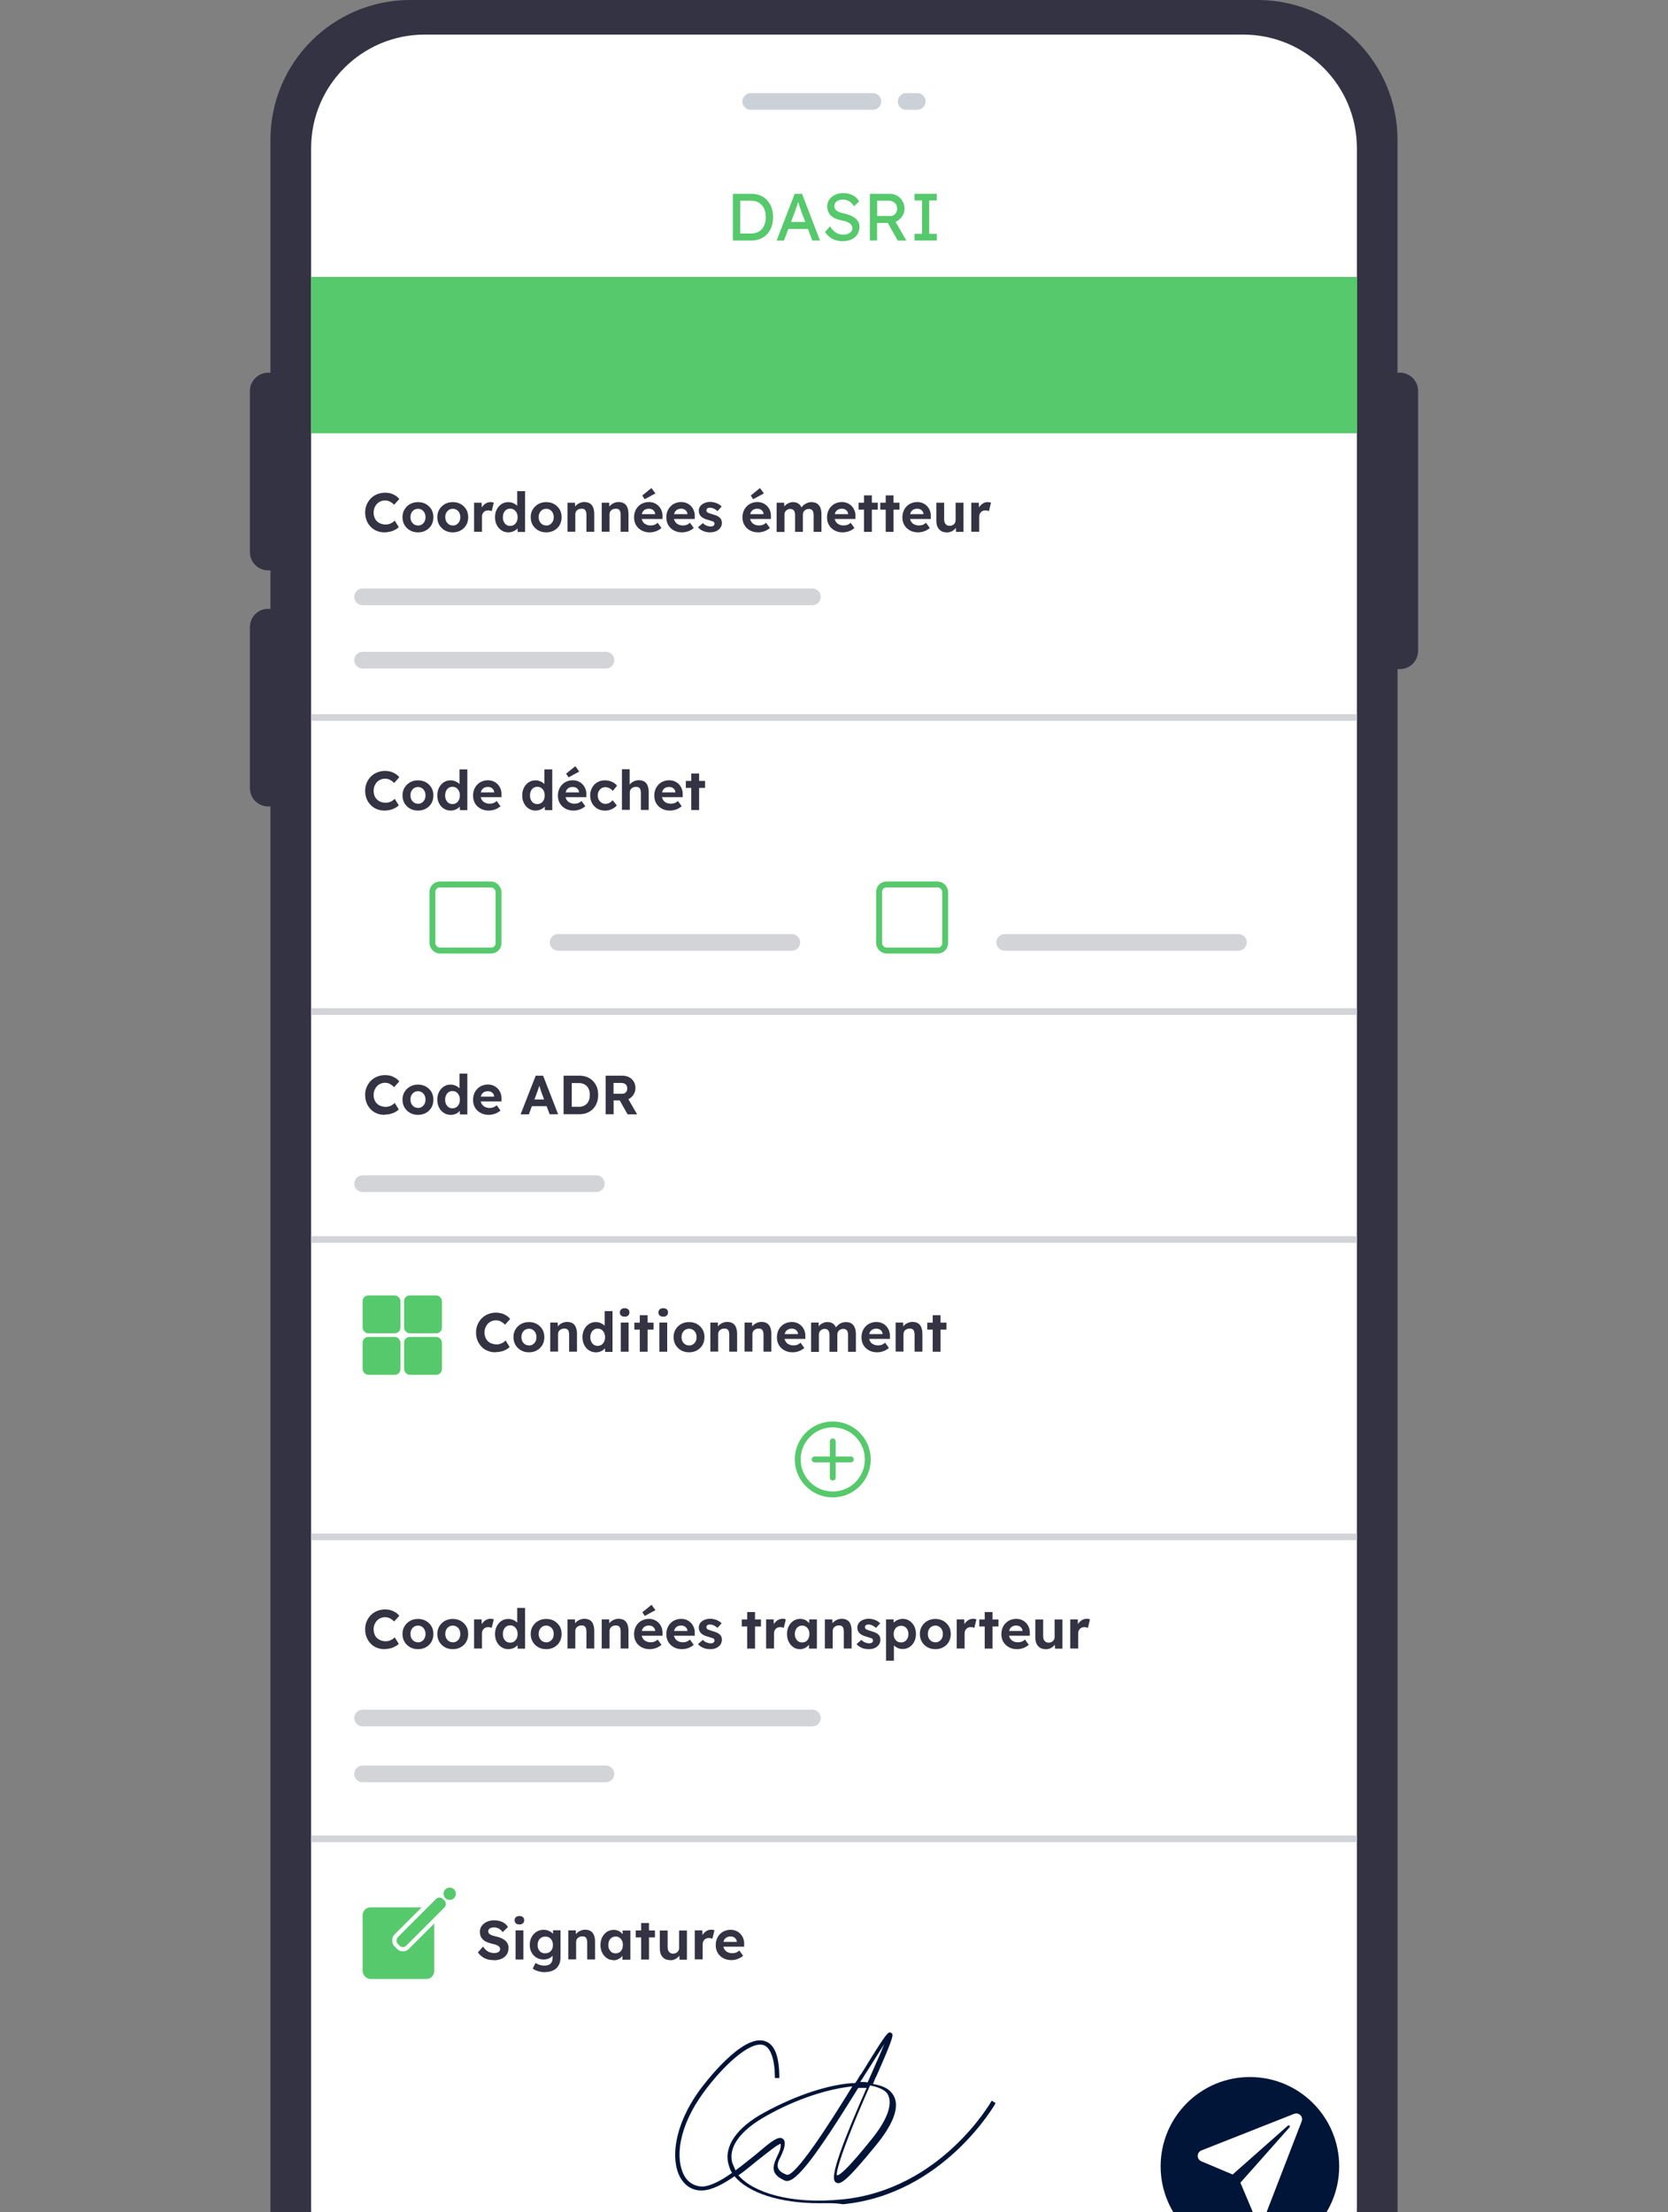 <?xml version="1.0" encoding="UTF-8"?>
<svg id="Calque_1" data-name="Calque 1" xmlns="http://www.w3.org/2000/svg" viewBox="0 0 230 305">
  <rect x="0" y="0" width="230" height="305" fill="#808080" stroke="none"/>
  <defs>
    <style>
      .cls-1 {
        fill: #55c96b;
      }

      .cls-2 {
        fill: #56c96c;
      }

      .cls-3 {
        stroke-linejoin: round;
        stroke-width: 2.3px;
      }

      .cls-3, .cls-4, .cls-5, .cls-6, .cls-7 {
        fill: none;
      }

      .cls-3, .cls-6 {
        stroke: #d3d4d7;
      }

      .cls-3, .cls-7 {
        stroke-linecap: round;
      }

      .cls-8 {
        fill: #001438;
      }

      .cls-4 {
        stroke-width: .81px;
      }

      .cls-4, .cls-5 {
        stroke: #55c96b;
      }

      .cls-4, .cls-5, .cls-6, .cls-7 {
        stroke-miterlimit: 10;
      }

      .cls-5, .cls-7 {
        stroke-width: .81px;
      }

      .cls-6 {
        stroke-width: .92px;
      }

      .cls-9 {
        fill: #fff;
      }

      .cls-10 {
        fill: #00153a;
        isolation: isolate;
        opacity: .2;
      }

      .cls-11 {
        fill: #333343;
      }

      .cls-12 {
        fill: #001538;
      }

      .cls-7 {
        stroke: #56c96c;
      }
    </style>
  </defs>
  <rect class="cls-9" x="39.51" y="2.23" width="151.37" height="319.81" rx="18.67" ry="18.67"/>
  <path class="cls-11" d="M193.01,51.39h-.31V19.28c0-10.65-8.63-19.28-19.28-19.28H56.57c-10.65,0-19.28,8.63-19.28,19.28v32.11h-.31c-1.39,0-2.52,1.13-2.52,2.52v22.21c0,1.39,1.13,2.52,2.52,2.52h.31v5.3h-.31c-1.39,0-2.52,1.13-2.52,2.52v22.21c0,1.39,1.13,2.52,2.52,2.52h.31v194.54c0,10.65,8.63,19.28,19.28,19.28h116.86c10.65,0,19.28-8.63,19.28-19.28V92.26h.31c1.39,0,2.52-1.13,2.52-2.52v-35.84c0-1.39-1.13-2.52-2.52-2.52ZM187.1,304.57c0,8.65-7.01,15.66-15.66,15.66H58.56c-8.65,0-15.66-7.01-15.66-15.66V20.43c0-8.65,7.01-15.66,15.66-15.66h112.88c8.65,0,15.66,7.01,15.66,15.66v284.15Z"/>
  <path id="Rectangle_41" data-name="Rectangle 41" class="cls-10" d="M103.52,12.84h16.84c.63,0,1.15.51,1.15,1.15h0c0,.63-.51,1.15-1.15,1.15h-16.84c-.63,0-1.15-.51-1.15-1.15h0c0-.63.51-1.15,1.15-1.15Z"/>
  <path id="Rectangle_42" data-name="Rectangle 42" class="cls-10" d="M124.95,12.84h1.53c.63,0,1.15.51,1.15,1.15h0c0,.63-.51,1.15-1.15,1.15h-1.53c-.63,0-1.15-.51-1.15-1.15h0c0-.63.51-1.15,1.15-1.15Z"/>
  <line class="cls-6" x1="42.9" y1="139.47" x2="187.1" y2="139.47"/>
  <line class="cls-6" x1="42.9" y1="98.93" x2="187.1" y2="98.93"/>
  <line class="cls-6" x1="42.9" y1="211.9" x2="187.1" y2="211.9"/>
  <line class="cls-6" x1="42.9" y1="253.53" x2="187.1" y2="253.53"/>
  <circle class="cls-12" cx="172.35" cy="298.68" r="12.31"/>
  <path class="cls-9" d="M178.46,291.44l-12.79,5.05c-.68.27-.69,1.22-.02,1.5l4.32,1.82,7.62-6.74c.15-.13.36.08.23.23l-6.78,7.64,1.92,4.55c.28.67,1.24.66,1.51-.02l5.02-13c.25-.64-.39-1.27-1.03-1.02Z"/>
  <rect class="cls-1" x="42.9" y="38.18" width="144.2" height="21.56"/>
  <rect class="cls-2" x="50" y="262.98" width="9.87" height="9.87" rx="1.08" ry="1.08"/>
  <rect class="cls-9" x="56.15" y="261.35" width="2.8" height="8.41" rx="1.12" ry="1.12" transform="translate(204.63 37.08) rotate(45)"/>
  <rect class="cls-2" x="57.25" y="260.65" width="1.65" height="8.78" rx=".66" ry=".66" transform="translate(204.42 36.56) rotate(45)"/>
  <circle class="cls-2" cx="62.01" cy="261.1" r=".85"/>
  <path class="cls-8" d="M112.93,303.77c-5.35,0-9.75-1.42-11.64-3.72-1.56,1.08-3.11,1.9-4.4,1.96-1.35.07-2.44-.61-3.11-1.83-1.29-2.37-.95-7.04,2.78-12.12.61-.81,5.82-7.72,8.94-6.63,1.29.41,1.96,2.03,1.96,5.08h-.61c0-2.44-.54-4.2-1.56-4.54-1.9-.61-5.62,2.91-8.26,6.5-3.52,4.81-3.93,9.14-2.71,11.44.54,1.02,1.49,1.56,2.57,1.56,1.15-.07,2.64-.88,4.06-1.9-.27-.34-.34-.68-.47-1.08-.74-2.44,1.02-5.14,4.94-7.24,4.47-2.44,9.07-3.93,12.52-4.06.34-.47.54-.95.88-1.35,3.45-5.62,3.66-5.82,4.06-5.55.34.2.47.27-2.03,5.96-.2.34-.34.74-.47,1.08,1.15.2,2.03.54,2.57,1.22.88,1.02,1.22,3.11-2.17,7.24-3.93,4.81-4.87,5.48-5.48,5.14-.61-.34-.81-1.69,4.2-13.06h-1.15c-5.55,8.94-8.66,13.34-10.09,12.79-.81-.34-1.29-.74-1.49-1.22-.27-.68.07-1.42.41-2.17.27-.54.54-1.15.47-1.62v-.07c-.34,0-1.83,1.22-3.05,2.17-.88.68-1.76,1.49-2.78,2.17,1.96,2.3,7.04,4.06,14.35,3.32,13.61-1.35,20.51-13.47,20.58-13.61l.54.34c-.07.14-7.18,12.59-21.05,13.94-1.22-.2-2.3-.14-3.32-.14ZM119.97,287.53c-4.47,10.09-4.74,12.39-4.54,12.39.34,0,1.35-.74,4.67-4.87,2.44-2.98,3.11-5.28,2.17-6.5-.41-.47-1.22-.81-2.3-1.02ZM107.58,294.77c.07,0,.2,0,.27.07.14.07.34.2.34.54.07.68-.27,1.35-.54,1.96-.34.61-.54,1.15-.34,1.62.14.34.47.61,1.15.88,1.15.41,5.96-7.11,9.07-12.18-3.32.34-7.65,1.69-11.85,4.06-3.66,2.03-5.35,4.4-4.67,6.57.14.34.27.61.41.95.95-.68,1.9-1.49,2.78-2.17,1.76-1.49,2.71-2.3,3.38-2.3ZM118.75,287.05c.34,0,.61,0,.88.07.2-.41.34-.81.54-1.22.88-1.96,1.42-3.25,1.76-4.06-.68,1.02-1.69,2.71-2.71,4.26-.2.34-.41.68-.61.95h.14Z"/>
  <line class="cls-6" x1="42.9" y1="170.9" x2="187.1" y2="170.9"/>
  <line class="cls-3" x1="50" y1="163.2" x2="82.23" y2="163.2"/>
  <g>
    <line class="cls-3" x1="76.96" y1="129.93" x2="109.18" y2="129.93"/>
    <rect class="cls-4" x="59.63" y="121.95" width="9.11" height="9.11" rx="1.01" ry="1.01"/>
    <line class="cls-3" x1="138.54" y1="129.93" x2="170.76" y2="129.93"/>
    <rect class="cls-4" x="121.22" y="121.95" width="9.11" height="9.11" rx="1.01" ry="1.01"/>
  </g>
  <line class="cls-3" x1="50" y1="91.02" x2="83.55" y2="91.02"/>
  <line class="cls-3" x1="50" y1="82.29" x2="112.02" y2="82.29"/>
  <g>
    <path class="cls-1" d="M101.06,33.16v-6.44h2.52c.46,0,.88.08,1.25.23.37.15.69.38.95.66.26.29.47.63.61,1.02.14.39.21.83.21,1.31s-.07.92-.21,1.31c-.14.4-.34.74-.6,1.02s-.58.51-.95.66c-.37.15-.79.23-1.25.23h-2.52ZM102.06,32.3l-.03-.1h1.51c.32,0,.61-.05.87-.16.25-.1.47-.25.64-.45s.31-.43.4-.71c.09-.28.14-.6.14-.95s-.05-.66-.14-.94c-.09-.28-.23-.52-.4-.71-.18-.2-.39-.35-.64-.45-.25-.11-.54-.16-.86-.16h-1.54l.06-.08v4.71Z"/>
    <path class="cls-1" d="M107.09,33.16l2.49-6.44h1.01l2.48,6.44h-1.06l-1.47-3.88s-.05-.15-.11-.31c-.05-.17-.11-.35-.18-.55s-.13-.39-.18-.56-.09-.28-.11-.33h.21c-.04.1-.08.23-.13.39-.05.16-.11.33-.17.51-.06.18-.12.35-.17.5s-.1.29-.14.39l-1.46,3.85h-1.01ZM108.19,31.56l.37-.96h2.93l.42.96h-3.72Z"/>
    <path class="cls-1" d="M116.19,33.25c-.35,0-.67-.05-.97-.14-.3-.09-.57-.23-.81-.42-.24-.19-.46-.42-.65-.7l.68-.78c.3.43.59.73.87.89.28.17.6.25.98.25.23,0,.44-.04.63-.11.19-.07.34-.17.45-.3s.17-.28.17-.44c0-.11-.02-.21-.06-.31-.04-.1-.09-.19-.17-.27-.08-.08-.18-.15-.29-.22-.12-.07-.26-.13-.42-.18-.16-.05-.34-.1-.55-.13-.33-.07-.62-.16-.87-.27-.25-.11-.45-.25-.62-.41s-.29-.35-.37-.57c-.08-.21-.12-.45-.12-.71s.06-.5.17-.72c.11-.22.27-.41.47-.57s.43-.29.7-.38c.27-.09.56-.13.87-.13.33,0,.63.04.91.13.28.09.52.21.74.38.21.17.39.38.53.62l-.7.69c-.12-.2-.26-.37-.41-.51-.15-.14-.32-.24-.51-.31-.18-.07-.38-.11-.59-.11-.24,0-.45.04-.63.11-.18.07-.32.18-.42.31-.1.13-.15.29-.15.46,0,.13.02.25.07.35.05.11.12.2.23.29.1.08.24.16.41.22.17.06.38.12.62.17.34.07.64.17.9.28.26.11.49.25.67.4.18.15.32.33.42.52.1.19.14.4.14.62,0,.41-.1.77-.29,1.07-.19.3-.46.53-.81.69-.35.16-.77.24-1.25.24Z"/>
    <path class="cls-1" d="M119.95,33.16v-6.44h2.74c.37,0,.71.09,1.02.27.31.18.56.43.74.74s.28.66.28,1.04c0,.35-.09.68-.28.98s-.43.54-.74.72c-.31.18-.65.27-1.02.27h-1.75v2.42h-.99ZM120.94,29.78h1.84c.18,0,.34-.04.48-.13.14-.09.25-.21.33-.37s.12-.33.12-.52c0-.21-.05-.4-.15-.57-.1-.16-.24-.29-.42-.38-.18-.09-.38-.14-.61-.14h-1.58v2.11ZM123.78,33.16l-1.64-2.91,1.02-.23,1.82,3.15h-1.21Z"/>
    <path class="cls-1" d="M126.1,33.16v-.92h1.04v-4.6h-1.04v-.92h3.07v.92h-1.04v4.6h1.04v.92h-3.07Z"/>
  </g>
  <g>
    <path class="cls-11" d="M68.08,270.25c-.33,0-.63-.04-.9-.12-.27-.08-.51-.2-.72-.36-.21-.16-.4-.35-.57-.57l.71-.81c.25.34.49.58.74.7.25.12.51.19.8.19.16,0,.3-.02.42-.06s.22-.1.29-.19c.07-.08.11-.18.11-.29,0-.08-.02-.16-.05-.22-.04-.07-.09-.13-.15-.18-.07-.05-.14-.1-.24-.14-.09-.04-.19-.08-.3-.12-.11-.03-.23-.06-.36-.08-.28-.07-.53-.15-.74-.24-.21-.09-.39-.21-.53-.35-.14-.14-.25-.3-.32-.47-.07-.18-.1-.38-.1-.6s.05-.44.15-.63c.1-.19.24-.36.42-.5s.39-.25.62-.33c.24-.08.48-.11.75-.11.32,0,.61.04.85.11.24.07.45.18.63.31s.33.3.45.5l-.72.7c-.11-.14-.22-.26-.35-.36-.12-.1-.26-.17-.4-.22-.14-.05-.29-.07-.44-.07-.17,0-.31.02-.43.06-.12.04-.22.11-.28.19-.07.08-.1.18-.1.3,0,.09.02.17.07.24.05.07.11.13.2.19.09.05.19.1.31.14s.26.08.4.11c.28.06.53.13.75.22.22.09.41.2.57.33.16.13.28.28.37.46s.13.37.13.59c0,.36-.09.67-.26.92-.17.25-.41.45-.71.58-.3.13-.66.2-1.06.2Z"/>
    <path class="cls-11" d="M71.62,265.33c-.21,0-.37-.05-.49-.15-.12-.1-.17-.25-.17-.43,0-.17.06-.31.18-.42.12-.11.28-.16.48-.16s.37.05.49.16c.12.1.17.25.17.43s-.06.32-.18.42c-.12.11-.28.16-.48.16ZM71.09,270.17v-4.02h1.08v4.02h-1.08Z"/>
    <path class="cls-11" d="M75.15,271.92c-.32,0-.63-.05-.94-.14-.31-.09-.56-.21-.75-.36l.38-.78c.1.07.22.13.35.19.13.06.27.1.41.13.14.03.29.05.44.05.26,0,.48-.04.65-.12.17-.08.3-.2.38-.36.09-.16.13-.36.13-.61v-.7l.18.04c-.03.17-.11.32-.25.46s-.31.25-.52.33-.42.12-.64.12c-.38,0-.71-.09-.99-.26-.29-.17-.52-.41-.68-.71-.17-.3-.25-.65-.25-1.05s.08-.76.25-1.07c.16-.31.39-.56.68-.74s.61-.27.98-.27c.15,0,.3.02.44.05.14.04.27.08.39.15.12.06.23.13.32.21.09.08.17.16.23.25.06.09.1.18.11.27l-.22.06.03-.92h1.03v3.71c0,.33-.05.62-.14.87-.1.25-.24.47-.42.64-.19.18-.41.31-.68.4s-.56.14-.89.14ZM75.18,269.31c.21,0,.4-.05.56-.14.16-.1.28-.23.37-.4s.13-.37.13-.61-.04-.43-.13-.6c-.09-.17-.21-.31-.37-.41-.16-.1-.35-.14-.56-.14s-.39.05-.55.15c-.16.1-.28.23-.37.41s-.13.37-.13.6.04.43.13.6c.09.18.21.31.37.41.16.1.34.14.55.14Z"/>
    <path class="cls-11" d="M78.36,270.17v-4.02h1.03l.03.82-.21.09c.06-.18.16-.35.3-.5.14-.15.32-.27.52-.36.2-.09.42-.14.64-.14.3,0,.56.06.76.18.21.12.36.31.46.55.1.25.16.55.16.91v2.46h-1.08v-2.38c0-.18-.03-.33-.08-.46-.05-.12-.13-.21-.23-.27-.1-.06-.23-.08-.38-.07-.12,0-.23.02-.34.06-.1.04-.19.09-.27.16s-.13.15-.17.24-.06.19-.06.3v2.41h-1.08Z"/>
    <path class="cls-11" d="M84.58,270.25c-.33,0-.64-.09-.9-.27-.27-.18-.48-.43-.64-.74s-.24-.67-.24-1.08.08-.76.24-1.07c.16-.31.38-.56.65-.74.27-.18.58-.27.93-.27.2,0,.38.03.54.09.16.06.31.14.43.24.12.1.23.22.31.35.09.13.15.27.18.43l-.23-.04v-.98h1.07v4.02h-1.09v-.96l.24-.02c-.04.14-.11.28-.2.4-.09.13-.2.24-.34.34-.13.1-.28.18-.45.24-.17.06-.34.09-.53.09ZM84.88,269.32c.2,0,.38-.05.53-.14s.27-.23.35-.41c.08-.17.13-.38.13-.61s-.04-.43-.13-.6-.2-.31-.35-.41-.33-.15-.53-.15-.37.05-.52.15-.27.23-.35.41-.13.37-.13.6.04.44.13.61c.09.17.2.31.35.41s.32.14.52.14Z"/>
    <path class="cls-11" d="M87.66,267.12v-.96h2.65v.96h-2.65ZM88.41,270.17v-5.03h1.08v5.03h-1.08Z"/>
    <path class="cls-11" d="M92.4,270.25c-.29,0-.55-.06-.76-.19s-.37-.31-.49-.55c-.11-.24-.17-.53-.17-.87v-2.47h1.08v2.3c0,.18.03.34.09.47.06.13.15.24.26.31.11.07.25.11.41.11.12,0,.23-.02.33-.06.1-.04.19-.09.26-.16.07-.07.13-.15.17-.25.04-.1.06-.2.06-.31v-2.41h1.08v4.02h-1.02l-.04-.83.2-.09c-.06.19-.16.36-.3.51-.14.15-.31.27-.51.36-.2.09-.41.13-.64.13Z"/>
    <path class="cls-11" d="M95.8,270.17v-4.02h1.04l.04,1.29-.18-.27c.06-.21.16-.4.3-.57.14-.17.3-.3.48-.4.18-.1.38-.14.58-.14.09,0,.17,0,.25.02.08.02.15.03.21.05l-.29,1.18c-.06-.03-.13-.06-.22-.08-.09-.02-.17-.03-.27-.03-.12,0-.23.02-.34.06-.1.04-.19.1-.27.18-.08.08-.14.17-.18.28-.04.11-.06.22-.06.35v2.08h-1.09Z"/>
    <path class="cls-11" d="M100.86,270.25c-.44,0-.81-.09-1.14-.27-.32-.18-.58-.42-.76-.73-.18-.31-.27-.66-.27-1.06,0-.31.05-.59.15-.85.1-.26.24-.48.43-.67.18-.19.4-.34.65-.44.25-.1.52-.16.82-.16.27,0,.53.05.76.15.23.1.43.24.6.42s.3.39.39.63c.09.24.13.51.12.8v.33h-3.23l-.17-.66h2.51l-.12.14v-.17c-.01-.14-.05-.26-.13-.37s-.18-.2-.3-.26c-.12-.06-.26-.09-.41-.09-.22,0-.41.04-.57.13-.15.09-.27.21-.35.38-.08.17-.12.37-.12.61s.05.45.16.63c.1.18.25.32.44.41.19.1.41.15.67.15.18,0,.34-.03.49-.08.15-.06.3-.15.47-.29l.52.72c-.15.13-.31.24-.49.33-.18.09-.36.16-.55.2-.19.05-.37.07-.55.07Z"/>
  </g>
  <g>
    <path class="cls-11" d="M53.03,111.76c-.39,0-.75-.07-1.07-.2-.33-.13-.61-.32-.85-.57-.24-.25-.43-.54-.56-.87-.13-.34-.2-.71-.2-1.1s.07-.75.21-1.08.33-.62.58-.87.54-.44.87-.57.7-.21,1.09-.21c.25,0,.5.03.75.1s.47.17.68.3.38.29.53.47l-.71.79c-.12-.12-.25-.23-.38-.31-.13-.09-.27-.16-.41-.21-.14-.05-.3-.07-.46-.07-.22,0-.42.04-.61.12-.19.08-.36.19-.5.34-.14.14-.25.32-.34.52-.08.21-.13.43-.13.68s.04.48.12.69c.08.21.19.38.34.52.15.14.32.26.53.33.21.08.43.12.68.12.16,0,.32-.02.47-.07.15-.05.29-.11.42-.19.13-.08.24-.18.35-.28l.55.89c-.12.14-.28.26-.49.37s-.43.2-.69.26c-.25.06-.51.1-.77.1Z"/>
    <path class="cls-11" d="M57.64,111.76c-.41,0-.78-.09-1.1-.27-.32-.18-.57-.43-.76-.74-.18-.31-.28-.67-.28-1.08s.09-.76.28-1.07c.19-.31.44-.56.76-.74.32-.18.69-.27,1.1-.27s.77.09,1.09.27c.32.18.57.43.76.74.18.31.27.67.27,1.07s-.09.76-.27,1.08c-.18.31-.43.56-.76.74-.32.18-.68.27-1.09.27ZM57.64,110.82c.2,0,.38-.05.53-.15s.28-.24.37-.41c.09-.17.13-.37.13-.59s-.04-.42-.13-.6-.21-.31-.37-.41c-.16-.1-.33-.15-.53-.15s-.38.05-.54.15c-.16.1-.28.24-.37.41-.09.17-.13.37-.13.59,0,.22.04.41.13.59.09.17.22.31.37.41.16.1.34.15.54.15Z"/>
    <path class="cls-11" d="M62.14,111.76c-.35,0-.66-.09-.94-.27-.28-.18-.5-.43-.66-.74-.16-.31-.24-.67-.24-1.08s.08-.76.24-1.07c.16-.31.38-.56.65-.74.28-.18.59-.27.95-.27.19,0,.37.03.54.09.17.06.33.14.47.24s.25.21.34.34.13.25.14.39l-.27.05v-2.62h1.08v5.62h-1.02l-.05-.93.21.02c-.01.13-.06.25-.14.36-.08.12-.19.22-.32.31-.13.09-.29.17-.46.22s-.35.08-.54.08ZM62.39,110.86c.2,0,.38-.05.53-.15.15-.1.27-.24.36-.42s.13-.38.13-.62-.04-.44-.13-.62-.21-.32-.36-.42c-.15-.1-.33-.15-.53-.15s-.38.05-.53.15c-.15.1-.27.24-.35.42-.08.18-.13.39-.13.62s.04.45.13.62c.08.18.2.32.35.42.15.1.33.15.53.15Z"/>
    <path class="cls-11" d="M67.4,111.76c-.44,0-.81-.09-1.14-.27-.32-.18-.58-.42-.76-.73-.18-.31-.27-.66-.27-1.06,0-.31.05-.59.15-.85.1-.26.24-.48.43-.67.18-.19.4-.34.65-.44.25-.1.52-.16.82-.16.27,0,.53.05.76.15s.43.24.6.42.3.39.39.63c.09.24.13.51.12.8v.33h-3.23l-.17-.66h2.51l-.12.14v-.17c-.01-.14-.05-.26-.13-.37s-.18-.2-.3-.26c-.12-.06-.26-.09-.41-.09-.22,0-.41.04-.57.13-.15.09-.27.21-.35.38s-.12.37-.12.61.05.45.16.63c.1.18.25.32.44.41.19.1.41.15.67.15.18,0,.34-.03.49-.08.15-.05.3-.15.47-.29l.52.72c-.15.13-.31.24-.49.33-.18.09-.36.16-.55.2-.19.04-.37.07-.55.07Z"/>
    <path class="cls-11" d="M73.85,111.76c-.35,0-.66-.09-.94-.27-.28-.18-.5-.43-.66-.74-.16-.31-.24-.67-.24-1.08s.08-.76.24-1.07c.16-.31.38-.56.65-.74.28-.18.59-.27.95-.27.19,0,.37.03.54.09.17.06.33.14.47.24s.25.21.34.34.13.25.14.39l-.27.05v-2.62h1.08v5.62h-1.02l-.05-.93.21.02c-.01.13-.06.25-.14.36-.08.12-.19.22-.32.31-.13.09-.29.17-.46.22s-.35.08-.54.08ZM74.09,110.86c.2,0,.38-.05.53-.15.15-.1.27-.24.36-.42s.13-.38.13-.62-.04-.44-.13-.62-.21-.32-.36-.42c-.15-.1-.33-.15-.53-.15s-.38.05-.53.15c-.15.1-.27.24-.35.42-.08.18-.13.39-.13.62s.04.45.13.62c.08.18.2.32.35.42.15.1.33.15.53.15Z"/>
    <path class="cls-11" d="M79.1,111.76c-.44,0-.81-.09-1.14-.27-.32-.18-.58-.42-.76-.73-.18-.31-.27-.66-.27-1.06,0-.31.05-.59.15-.85.1-.26.24-.48.43-.67.18-.19.4-.34.65-.44.25-.1.52-.16.82-.16.27,0,.53.05.76.15s.43.24.6.42.3.39.39.63c.09.24.13.51.12.8v.33h-3.23l-.17-.66h2.51l-.12.14v-.17c-.01-.14-.05-.26-.13-.37s-.18-.2-.3-.26c-.12-.06-.26-.09-.41-.09-.22,0-.41.04-.57.13-.15.09-.27.21-.35.38s-.12.37-.12.61.05.45.16.63c.1.18.25.32.44.41.19.1.41.15.67.15.18,0,.34-.03.49-.08.15-.05.3-.15.47-.29l.52.72c-.15.13-.31.24-.49.33-.18.09-.36.16-.55.2-.19.04-.37.07-.55.07ZM78.39,107.17l-.33-.5,1.27-1.03.54.74-1.48.8Z"/>
    <path class="cls-11" d="M83.39,111.76c-.38,0-.73-.09-1.03-.27-.3-.18-.54-.43-.72-.74-.17-.31-.26-.67-.26-1.07s.09-.75.26-1.07c.17-.32.41-.57.72-.75.3-.18.65-.27,1.03-.27.36,0,.69.07.99.2.3.13.53.31.7.55l-.59.71c-.07-.1-.16-.18-.27-.26-.11-.08-.22-.14-.35-.19-.12-.05-.25-.07-.38-.07-.21,0-.39.05-.55.15-.16.1-.28.23-.38.41-.09.17-.14.37-.14.59s.05.41.14.58c.09.17.22.31.38.41.16.1.34.16.55.16.13,0,.26-.02.37-.06.12-.04.23-.1.33-.17.1-.08.2-.17.28-.27l.58.71c-.17.22-.41.39-.71.53-.3.13-.63.2-.96.2Z"/>
    <path class="cls-11" d="M85.76,111.68v-5.62h1.06v2.42l-.21.09c.06-.18.16-.35.3-.5.14-.15.32-.27.52-.36.2-.09.42-.14.64-.14.3,0,.56.06.76.18s.36.3.46.55c.1.25.16.55.16.91v2.46h-1.08v-2.38c0-.18-.03-.33-.08-.46-.05-.12-.13-.21-.23-.27-.1-.06-.23-.08-.38-.07-.12,0-.23.02-.34.06-.1.04-.19.09-.27.16-.07.07-.13.15-.17.24-.04.09-.06.19-.06.3v2.41h-1.08Z"/>
    <path class="cls-11" d="M92.39,111.76c-.44,0-.81-.09-1.14-.27-.32-.18-.58-.42-.76-.73-.18-.31-.27-.66-.27-1.06,0-.31.05-.59.15-.85.1-.26.24-.48.43-.67.18-.19.4-.34.65-.44.25-.1.52-.16.82-.16.27,0,.53.05.76.15s.43.24.6.42.3.39.39.63c.09.24.13.51.12.8v.33h-3.23l-.17-.66h2.51l-.12.14v-.17c-.01-.14-.05-.26-.13-.37s-.18-.2-.3-.26c-.12-.06-.26-.09-.41-.09-.22,0-.41.04-.57.13-.15.09-.27.21-.35.38s-.12.37-.12.61.05.45.16.63c.1.18.25.32.44.41.19.1.41.15.67.15.18,0,.34-.03.49-.08.15-.05.3-.15.47-.29l.52.72c-.15.13-.31.24-.49.33-.18.09-.36.16-.55.2-.19.04-.37.07-.55.07Z"/>
    <path class="cls-11" d="M94.57,108.63v-.96h2.65v.96h-2.65ZM95.32,111.68v-5.03h1.08v5.03h-1.08Z"/>
  </g>
  <g>
    <path class="cls-11" d="M53.03,153.71c-.39,0-.75-.07-1.07-.2-.33-.13-.61-.32-.85-.57-.24-.25-.43-.54-.56-.87-.13-.34-.2-.71-.2-1.11s.07-.75.21-1.08.33-.62.58-.87.54-.44.87-.57c.33-.14.7-.21,1.09-.21.25,0,.5.03.75.1s.47.17.68.3.38.29.53.47l-.71.79c-.12-.12-.25-.23-.38-.32-.13-.09-.27-.16-.41-.21-.14-.05-.3-.07-.46-.07-.22,0-.42.04-.61.12-.19.08-.36.19-.5.34-.14.14-.25.32-.34.52-.08.21-.13.43-.13.68s.04.48.12.69c.08.21.19.38.34.52.15.14.32.26.53.33s.43.12.68.12c.16,0,.32-.02.47-.07.15-.04.29-.11.42-.19.13-.08.24-.17.35-.28l.55.89c-.12.14-.28.26-.49.37s-.43.2-.69.26c-.25.06-.51.09-.77.09Z"/>
    <path class="cls-11" d="M57.64,153.71c-.41,0-.78-.09-1.1-.27-.32-.18-.57-.43-.76-.74-.18-.31-.28-.67-.28-1.08s.09-.76.28-1.07c.19-.31.44-.56.76-.74.32-.18.69-.27,1.1-.27s.77.09,1.09.27c.32.18.57.43.76.74.18.31.27.67.27,1.07s-.09.77-.27,1.08c-.18.31-.43.56-.76.74-.32.18-.68.27-1.09.27ZM57.64,152.76c.2,0,.38-.05.53-.15s.28-.24.37-.41.13-.37.13-.59-.04-.42-.13-.6c-.09-.17-.21-.31-.37-.41-.16-.1-.33-.15-.53-.15s-.38.05-.54.15c-.16.1-.28.24-.37.41-.09.17-.13.37-.13.59,0,.22.04.41.13.59.09.17.22.31.37.41.16.1.34.15.54.15Z"/>
    <path class="cls-11" d="M62.14,153.71c-.35,0-.66-.09-.94-.27-.28-.18-.5-.42-.66-.74-.16-.31-.24-.67-.24-1.08s.08-.76.24-1.07c.16-.31.38-.56.65-.74.28-.18.59-.27.95-.27.19,0,.37.03.54.09.17.06.33.14.47.24.14.1.25.21.34.34.09.12.13.25.14.39l-.27.05v-2.62h1.08v5.62h-1.02l-.05-.93.21.02c-.01.13-.06.25-.14.36s-.19.22-.32.32c-.13.09-.29.17-.46.22s-.35.08-.54.08ZM62.39,152.81c.2,0,.38-.05.53-.15s.27-.24.36-.42c.09-.18.13-.38.13-.62s-.04-.44-.13-.62-.21-.32-.36-.42c-.15-.1-.33-.15-.53-.15s-.38.05-.53.15c-.15.1-.27.24-.35.42-.08.18-.13.39-.13.62s.04.45.13.62c.08.18.2.32.35.42s.33.15.53.15Z"/>
    <path class="cls-11" d="M67.4,153.71c-.44,0-.81-.09-1.14-.27-.32-.18-.58-.42-.76-.73-.18-.31-.27-.66-.27-1.06,0-.31.05-.59.15-.85.1-.26.24-.48.43-.67.18-.19.4-.34.65-.44s.52-.16.82-.16c.27,0,.53.05.76.15s.43.24.6.42.3.39.39.63.13.51.12.8v.33h-3.23l-.17-.66h2.51l-.12.14v-.17c-.01-.14-.05-.26-.13-.37s-.18-.2-.3-.26c-.12-.06-.26-.09-.41-.09-.22,0-.41.04-.57.13-.15.09-.27.21-.35.38s-.12.37-.12.61.05.45.16.63c.1.18.25.31.44.41s.41.15.67.15c.18,0,.34-.03.49-.08.15-.06.3-.15.47-.29l.52.72c-.15.13-.31.24-.49.33-.18.09-.36.16-.55.2-.19.05-.37.07-.55.07Z"/>
    <path class="cls-11" d="M71.79,153.63l2.08-5.32h1.02l2.07,5.32h-1.17l-1.07-2.86c-.03-.08-.07-.19-.11-.31s-.09-.26-.13-.4c-.05-.14-.09-.28-.13-.41s-.07-.24-.09-.32h.21c-.03.11-.06.23-.1.35s-.08.25-.12.38c-.04.13-.08.25-.13.38-.05.12-.09.24-.13.36l-1.07,2.84h-1.12ZM72.76,152.51l.37-.92h2.44l.38.92h-3.19Z"/>
    <path class="cls-11" d="M77.71,153.63v-5.32h2.18c.39,0,.74.06,1.06.19.32.13.59.31.82.55.23.24.41.52.53.84.12.32.18.68.18,1.08s-.06.75-.18,1.07c-.12.33-.3.61-.52.84-.23.24-.5.42-.82.55-.32.13-.67.19-1.06.19h-2.18ZM78.85,152.8l-.12-.2h1.12c.23,0,.43-.04.62-.12s.34-.19.47-.33c.13-.14.23-.31.29-.51.07-.2.1-.43.1-.68s-.03-.47-.1-.67c-.07-.2-.16-.37-.29-.51-.13-.14-.28-.25-.47-.33-.18-.08-.39-.12-.62-.12h-1.15l.14-.18v3.64Z"/>
    <path class="cls-11" d="M83.51,153.63v-5.32h2.35c.33,0,.63.08.9.22.27.15.48.35.63.6.15.25.23.54.23.87s-.08.61-.23.87c-.15.26-.37.47-.63.62-.27.15-.57.23-.9.23h-1.25v1.91h-1.1ZM84.61,150.8h1.2c.14,0,.26-.03.36-.09.1-.06.18-.15.24-.27.06-.11.08-.24.08-.38,0-.15-.03-.28-.1-.4s-.16-.2-.29-.26c-.13-.06-.27-.09-.44-.09h-1.06v1.5ZM86.53,153.63l-1.35-2.4,1.17-.19,1.5,2.6h-1.32Z"/>
  </g>
  <g>
    <path class="cls-11" d="M68.32,186.45c-.39,0-.75-.07-1.07-.2-.33-.13-.61-.32-.85-.57s-.43-.54-.56-.87-.2-.71-.2-1.1.07-.75.21-1.08c.14-.33.33-.62.58-.87.25-.25.54-.44.87-.57s.7-.21,1.09-.21c.25,0,.5.04.75.1s.47.17.68.3c.21.13.38.29.53.47l-.71.79c-.12-.12-.25-.23-.38-.32-.13-.09-.27-.16-.41-.21-.14-.05-.3-.07-.46-.07-.22,0-.42.04-.61.12s-.36.19-.5.34c-.14.14-.25.32-.34.52-.08.21-.13.43-.13.68s.04.48.12.69c.08.21.19.38.34.52.15.14.32.26.53.33s.43.12.68.12c.16,0,.32-.02.47-.07.15-.04.29-.11.42-.19.13-.08.24-.17.35-.28l.55.89c-.12.14-.28.26-.49.37s-.43.2-.69.26c-.25.06-.51.09-.77.09Z"/>
    <path class="cls-11" d="M72.94,186.45c-.41,0-.78-.09-1.1-.27-.32-.18-.57-.43-.76-.74-.18-.31-.28-.67-.28-1.08s.09-.76.28-1.07c.19-.31.44-.56.76-.74.32-.18.69-.27,1.1-.27s.77.09,1.09.27c.32.18.57.43.76.74.18.31.27.67.27,1.07s-.09.76-.27,1.08c-.18.31-.43.56-.76.74-.32.18-.68.27-1.09.27ZM72.94,185.51c.2,0,.38-.05.53-.15.16-.1.28-.23.37-.41.09-.17.13-.37.13-.59s-.04-.42-.13-.6c-.09-.17-.21-.31-.37-.41s-.33-.15-.53-.15-.38.05-.54.15c-.16.1-.28.24-.37.41-.09.17-.13.37-.13.59,0,.22.04.41.13.59.09.18.22.31.37.41.16.1.34.15.54.15Z"/>
    <path class="cls-11" d="M75.87,186.37v-4.02h1.03l.03.82-.21.09c.06-.18.16-.35.3-.5.14-.15.32-.27.52-.36.2-.09.42-.14.64-.14.3,0,.56.06.76.18.21.12.36.31.46.55.1.25.16.55.16.91v2.46h-1.08v-2.38c0-.18-.03-.33-.08-.46-.05-.12-.13-.21-.23-.27-.1-.06-.23-.08-.38-.07-.12,0-.23.02-.34.06-.1.04-.19.09-.27.16s-.13.15-.17.24-.06.19-.06.3v2.41h-1.08Z"/>
    <path class="cls-11" d="M82.16,186.45c-.35,0-.66-.09-.94-.27-.28-.18-.5-.42-.66-.74-.16-.31-.24-.67-.24-1.08s.08-.76.24-1.07c.16-.31.38-.56.65-.74.28-.18.59-.27.95-.27.19,0,.37.03.54.09.17.06.33.14.47.24s.25.21.34.34c.09.12.13.25.14.39l-.27.05v-2.62h1.08v5.62h-1.02l-.05-.93.21.02c-.01.13-.06.25-.14.36-.08.12-.19.22-.32.32-.13.09-.29.17-.46.22-.17.05-.35.08-.54.08ZM82.41,185.56c.2,0,.38-.05.53-.15.15-.1.27-.24.36-.42.09-.18.13-.38.13-.62s-.04-.44-.13-.62-.21-.32-.36-.42-.33-.15-.53-.15-.38.05-.53.15-.27.24-.35.42c-.08.18-.13.39-.13.62s.04.45.13.62c.08.18.2.32.35.42.15.1.33.15.53.15Z"/>
    <path class="cls-11" d="M86.13,181.53c-.21,0-.37-.05-.49-.15-.12-.1-.17-.25-.17-.43,0-.17.06-.31.18-.42.12-.11.28-.16.48-.16s.37.05.49.16c.12.1.17.25.17.43s-.06.32-.18.42c-.12.11-.28.16-.48.16ZM85.6,186.37v-4.02h1.08v4.02h-1.08Z"/>
    <path class="cls-11" d="M87.47,183.32v-.96h2.65v.96h-2.65ZM88.22,186.37v-5.03h1.08v5.03h-1.08Z"/>
    <path class="cls-11" d="M91.45,181.53c-.21,0-.37-.05-.49-.15-.12-.1-.17-.25-.17-.43,0-.17.06-.31.18-.42.12-.11.28-.16.48-.16s.37.05.49.16c.12.1.17.25.17.43s-.06.32-.18.42c-.12.11-.28.16-.48.16ZM90.92,186.37v-4.02h1.08v4.02h-1.08Z"/>
    <path class="cls-11" d="M95.02,186.45c-.41,0-.78-.09-1.1-.27-.32-.18-.57-.43-.76-.74-.18-.31-.28-.67-.28-1.08s.09-.76.28-1.07c.19-.31.44-.56.76-.74.32-.18.69-.27,1.1-.27s.77.09,1.09.27c.32.18.57.43.76.74.18.31.27.67.27,1.07s-.09.76-.27,1.08c-.18.31-.43.56-.76.74-.32.18-.68.27-1.09.27ZM95.02,185.51c.2,0,.38-.05.53-.15.16-.1.28-.23.37-.41.09-.17.13-.37.13-.59s-.04-.42-.13-.6c-.09-.17-.21-.31-.37-.41s-.33-.15-.53-.15-.38.05-.54.15c-.16.1-.28.24-.37.41-.09.17-.13.37-.13.59,0,.22.04.41.13.59.09.18.22.31.37.41.16.1.34.15.54.15Z"/>
    <path class="cls-11" d="M97.95,186.37v-4.02h1.03l.03.82-.21.09c.06-.18.16-.35.3-.5.14-.15.32-.27.52-.36.2-.09.42-.14.64-.14.3,0,.56.06.76.18.21.12.36.31.46.55.1.25.16.55.16.91v2.46h-1.08v-2.38c0-.18-.03-.33-.08-.46-.05-.12-.13-.21-.23-.27-.1-.06-.23-.08-.38-.07-.12,0-.23.02-.34.06-.1.04-.19.09-.27.16s-.13.15-.17.24-.06.19-.06.3v2.41h-1.08Z"/>
    <path class="cls-11" d="M102.67,186.37v-4.02h1.03l.03.82-.21.09c.06-.18.16-.35.3-.5.14-.15.32-.27.52-.36.2-.09.42-.14.64-.14.3,0,.56.06.76.18.21.12.36.31.46.55.1.25.16.55.16.91v2.46h-1.08v-2.38c0-.18-.03-.33-.08-.46-.05-.12-.13-.21-.23-.27-.1-.06-.23-.08-.38-.07-.12,0-.23.02-.34.06-.1.04-.19.09-.27.16s-.13.15-.17.24-.06.19-.06.3v2.41h-1.08Z"/>
    <path class="cls-11" d="M109.3,186.45c-.44,0-.81-.09-1.14-.27-.32-.18-.58-.42-.76-.73-.18-.31-.27-.66-.27-1.06,0-.31.05-.59.15-.85.1-.26.24-.48.43-.67.18-.19.4-.34.65-.44.25-.1.52-.16.82-.16.27,0,.53.05.76.15.23.1.43.24.6.42s.3.39.39.63c.09.24.13.51.12.8v.33h-3.23l-.17-.66h2.51l-.12.14v-.17c-.01-.14-.05-.26-.13-.37s-.18-.2-.3-.26c-.12-.06-.26-.09-.41-.09-.22,0-.41.04-.57.13-.15.09-.27.21-.35.38-.08.17-.12.37-.12.61s.05.45.16.63c.1.18.25.32.44.41.19.1.41.15.67.15.18,0,.34-.03.49-.08.15-.06.3-.15.47-.29l.52.72c-.15.13-.31.24-.49.33-.18.09-.36.16-.55.2-.19.05-.37.07-.55.07Z"/>
    <path class="cls-11" d="M111.84,186.37v-4.02h1.04l.02.77-.16.03c.06-.13.13-.25.22-.36.09-.11.2-.2.32-.27s.25-.13.39-.18.27-.06.41-.06c.21,0,.4.03.56.1s.31.17.43.31c.12.14.21.32.27.55l-.17-.02.05-.12c.07-.12.15-.23.25-.33.1-.1.21-.18.34-.26s.26-.13.4-.17.27-.06.4-.06c.31,0,.57.06.78.19.21.12.36.31.47.56.1.25.16.55.16.91v2.44h-1.08v-2.36c0-.18-.03-.33-.08-.45-.05-.12-.12-.2-.22-.26-.1-.06-.22-.09-.37-.09-.12,0-.22.02-.32.06-.1.04-.19.09-.26.16-.07.07-.13.15-.17.24-.04.09-.06.19-.06.3v2.4h-1.08v-2.37c0-.17-.03-.31-.08-.43-.05-.12-.13-.21-.22-.27-.1-.06-.21-.09-.36-.09-.12,0-.22.02-.32.06-.1.04-.18.09-.25.16-.07.07-.13.15-.17.24-.04.09-.06.19-.06.3v2.41h-1.08Z"/>
    <path class="cls-11" d="M120.96,186.45c-.44,0-.81-.09-1.14-.27-.32-.18-.58-.42-.76-.73-.18-.31-.27-.66-.27-1.06,0-.31.05-.59.15-.85.1-.26.24-.48.43-.67.18-.19.4-.34.65-.44.25-.1.52-.16.82-.16.27,0,.53.05.76.15.23.1.43.24.6.42s.3.39.39.63c.09.24.13.51.12.8v.33h-3.23l-.17-.66h2.51l-.12.14v-.17c-.01-.14-.05-.26-.13-.37s-.18-.2-.3-.26c-.12-.06-.26-.09-.41-.09-.22,0-.41.04-.57.13-.15.09-.27.21-.35.38-.08.17-.12.37-.12.61s.05.45.16.63c.1.18.25.32.44.41.19.1.41.15.67.15.18,0,.34-.03.49-.08.15-.06.3-.15.47-.29l.52.72c-.15.13-.31.24-.49.33-.18.09-.36.16-.55.2-.19.05-.37.07-.55.07Z"/>
    <path class="cls-11" d="M123.5,186.37v-4.02h1.03l.03.82-.21.09c.06-.18.16-.35.3-.5.14-.15.32-.27.52-.36.2-.09.42-.14.64-.14.3,0,.56.06.76.18.21.12.36.31.46.55.1.25.16.55.16.91v2.46h-1.08v-2.38c0-.18-.03-.33-.08-.46-.05-.12-.13-.21-.23-.27-.1-.06-.23-.08-.38-.07-.12,0-.23.02-.34.06-.1.04-.19.09-.27.16s-.13.15-.17.24-.06.19-.06.3v2.41h-1.08Z"/>
    <path class="cls-11" d="M127.86,183.32v-.96h2.65v.96h-2.65ZM128.61,186.37v-5.03h1.08v5.03h-1.08Z"/>
  </g>
  <g>
    <rect class="cls-1" x="50" y="178.61" width="5.22" height="5.22" rx=".78" ry=".78"/>
    <rect class="cls-1" x="55.72" y="178.61" width="5.22" height="5.22" rx=".78" ry=".78"/>
    <rect class="cls-1" x="55.72" y="184.33" width="5.22" height="5.22" rx=".78" ry=".78"/>
    <rect class="cls-1" x="50" y="184.33" width="5.22" height="5.22" rx=".78" ry=".78"/>
  </g>
  <circle class="cls-5" cx="114.83" cy="201.22" r="4.83"/>
  <line class="cls-7" x1="114.83" y1="198.73" x2="114.83" y2="203.72"/>
  <line class="cls-7" x1="117.32" y1="201.22" x2="112.33" y2="201.22"/>
  <g>
    <path class="cls-11" d="M53.03,73.4c-.39,0-.75-.07-1.07-.2-.33-.13-.61-.32-.85-.57-.24-.25-.43-.54-.56-.87-.13-.34-.2-.71-.2-1.1s.07-.75.21-1.08.33-.62.58-.87.54-.44.87-.57.7-.21,1.09-.21c.25,0,.5.03.75.1s.47.17.68.3.38.29.53.47l-.71.79c-.12-.12-.25-.23-.38-.31-.13-.09-.27-.16-.41-.21-.14-.05-.3-.07-.46-.07-.22,0-.42.04-.61.12-.19.08-.36.19-.5.34-.14.14-.25.32-.34.52-.08.21-.13.43-.13.68s.04.48.12.69c.08.21.19.38.34.52.15.14.32.26.53.33.21.08.43.12.68.12.16,0,.32-.02.47-.07.15-.05.29-.11.42-.19.13-.08.24-.18.35-.28l.55.89c-.12.14-.28.26-.49.37s-.43.2-.69.26c-.25.06-.51.1-.77.1Z"/>
    <path class="cls-11" d="M57.64,73.4c-.41,0-.78-.09-1.1-.27-.32-.18-.57-.43-.76-.74-.18-.31-.28-.67-.28-1.08s.09-.76.28-1.07c.19-.31.44-.56.76-.74.32-.18.69-.27,1.1-.27s.77.09,1.09.27c.32.18.57.43.76.74.18.31.27.67.27,1.07s-.09.76-.27,1.08c-.18.31-.43.56-.76.74-.32.18-.68.27-1.09.27ZM57.64,72.46c.2,0,.38-.05.53-.15s.28-.24.37-.41c.09-.17.13-.37.13-.59s-.04-.42-.13-.6-.21-.31-.37-.41c-.16-.1-.33-.15-.53-.15s-.38.05-.54.15c-.16.1-.28.24-.37.41-.09.17-.13.37-.13.59,0,.22.04.41.13.59.09.17.22.31.37.41.16.1.34.15.54.15Z"/>
    <path class="cls-11" d="M62.44,73.4c-.41,0-.78-.09-1.1-.27-.32-.18-.57-.43-.76-.74-.18-.31-.28-.67-.28-1.08s.09-.76.28-1.07c.19-.31.44-.56.76-.74.32-.18.69-.27,1.1-.27s.77.09,1.09.27c.32.18.57.43.76.74.18.31.27.67.27,1.07s-.09.76-.27,1.08c-.18.31-.43.56-.76.74-.32.18-.68.27-1.09.27ZM62.44,72.46c.2,0,.38-.05.53-.15s.28-.24.37-.41c.09-.17.13-.37.13-.59s-.04-.42-.13-.6-.21-.31-.37-.41c-.16-.1-.33-.15-.53-.15s-.38.05-.54.15c-.16.1-.28.24-.37.41-.09.17-.13.37-.13.59,0,.22.04.41.13.59.09.17.22.31.37.41.16.1.34.15.54.15Z"/>
    <path class="cls-11" d="M65.37,73.33v-4.02h1.04l.04,1.29-.18-.27c.06-.21.16-.4.3-.56.14-.17.3-.3.48-.4.18-.1.38-.14.58-.14.09,0,.17,0,.25.02.08.02.15.03.21.05l-.29,1.18c-.06-.03-.13-.06-.22-.08-.09-.02-.17-.03-.27-.03-.12,0-.23.02-.34.06-.1.04-.19.1-.27.18-.08.08-.14.17-.18.28s-.06.22-.06.35v2.08h-1.09Z"/>
    <path class="cls-11" d="M70.1,73.4c-.35,0-.66-.09-.94-.27-.28-.18-.5-.43-.66-.74-.16-.31-.24-.67-.24-1.08s.08-.76.24-1.07c.16-.31.38-.56.65-.74.28-.18.59-.27.95-.27.19,0,.37.03.54.09.17.06.33.14.47.24s.25.21.34.34.13.25.14.39l-.27.05v-2.62h1.08v5.62h-1.02l-.05-.93.21.02c-.01.13-.06.25-.14.36-.08.12-.19.22-.32.31-.13.09-.29.17-.46.22s-.35.08-.54.08ZM70.35,72.51c.2,0,.38-.05.53-.15.15-.1.27-.24.36-.42s.13-.38.13-.62-.04-.44-.13-.62-.21-.32-.36-.42c-.15-.1-.33-.15-.53-.15s-.38.05-.53.15c-.15.1-.27.24-.35.42-.08.18-.13.39-.13.62s.04.45.13.62c.08.18.2.32.35.42.15.1.33.15.53.15Z"/>
    <path class="cls-11" d="M75.32,73.4c-.41,0-.78-.09-1.1-.27-.32-.18-.57-.43-.76-.74-.18-.31-.28-.67-.28-1.08s.09-.76.28-1.07c.19-.31.44-.56.76-.74.32-.18.69-.27,1.1-.27s.77.09,1.09.27c.32.18.57.43.76.74.18.31.27.67.27,1.07s-.09.76-.27,1.08c-.18.31-.43.56-.76.74-.32.18-.68.27-1.09.27ZM75.32,72.46c.2,0,.38-.05.53-.15s.28-.24.37-.41c.09-.17.13-.37.13-.59s-.04-.42-.13-.6-.21-.31-.37-.41c-.16-.1-.33-.15-.53-.15s-.38.05-.54.15c-.16.1-.28.24-.37.41-.09.17-.13.37-.13.59,0,.22.04.41.13.59.09.17.22.31.37.41.16.1.34.15.54.15Z"/>
    <path class="cls-11" d="M78.25,73.33v-4.02h1.03l.03.82-.21.09c.06-.18.16-.35.3-.5.14-.15.32-.27.52-.36.2-.09.42-.14.64-.14.3,0,.56.06.76.18s.36.3.46.55c.1.25.16.55.16.91v2.46h-1.08v-2.38c0-.18-.03-.33-.08-.46-.05-.12-.13-.21-.23-.27-.1-.06-.23-.08-.38-.07-.12,0-.23.02-.34.06-.1.04-.19.09-.27.16-.07.07-.13.15-.17.24-.04.09-.06.19-.06.3v2.41h-1.08Z"/>
    <path class="cls-11" d="M82.97,73.33v-4.02h1.03l.03.82-.21.09c.06-.18.16-.35.3-.5.14-.15.32-.27.52-.36.2-.09.42-.14.64-.14.3,0,.56.06.76.18s.36.3.46.55c.1.25.16.55.16.91v2.46h-1.08v-2.38c0-.18-.03-.33-.08-.46-.05-.12-.13-.21-.23-.27-.1-.06-.23-.08-.38-.07-.12,0-.23.02-.34.06-.1.04-.19.09-.27.16-.07.07-.13.15-.17.24-.04.09-.06.19-.06.3v2.41h-1.08Z"/>
    <path class="cls-11" d="M89.6,73.4c-.44,0-.81-.09-1.14-.27-.32-.18-.58-.42-.76-.73-.18-.31-.27-.66-.27-1.06,0-.31.05-.59.15-.85.1-.26.24-.48.43-.67.18-.19.4-.34.65-.44.25-.1.52-.16.82-.16.27,0,.53.05.76.15s.43.24.6.42.3.39.39.63c.09.24.13.51.12.8v.33h-3.23l-.17-.66h2.51l-.12.14v-.17c-.01-.14-.05-.26-.13-.37s-.18-.2-.3-.26c-.12-.06-.26-.09-.41-.09-.22,0-.41.04-.57.13-.15.09-.27.21-.35.38s-.12.37-.12.61.05.45.16.63c.1.18.25.32.44.41.19.1.41.15.67.15.18,0,.34-.03.49-.08.15-.05.3-.15.47-.29l.52.72c-.15.13-.31.24-.49.33-.18.09-.36.16-.55.2-.19.04-.37.07-.55.07ZM88.89,68.82l-.33-.5,1.27-1.03.54.74-1.48.8Z"/>
    <path class="cls-11" d="M94.05,73.4c-.44,0-.81-.09-1.14-.27-.32-.18-.58-.42-.76-.73-.18-.31-.27-.66-.27-1.06,0-.31.05-.59.15-.85.1-.26.24-.48.43-.67.18-.19.4-.34.65-.44.25-.1.52-.16.82-.16.27,0,.53.05.76.15s.43.24.6.42.3.39.39.63c.09.24.13.51.12.8v.33h-3.23l-.17-.66h2.51l-.12.14v-.17c-.01-.14-.05-.26-.13-.37s-.18-.2-.3-.26c-.12-.06-.26-.09-.41-.09-.22,0-.41.04-.57.13-.15.09-.27.21-.35.38s-.12.37-.12.61.05.45.16.63c.1.18.25.32.44.41.19.1.41.15.67.15.18,0,.34-.03.49-.08.15-.05.3-.15.47-.29l.52.72c-.15.13-.31.24-.49.33-.18.09-.36.16-.55.2-.19.04-.37.07-.55.07Z"/>
    <path class="cls-11" d="M97.95,73.4c-.37,0-.71-.06-1-.19-.29-.12-.52-.29-.7-.51l.67-.58c.16.17.33.29.52.36s.38.11.58.11c.08,0,.15,0,.21-.03.06-.02.12-.04.16-.08.05-.03.08-.07.1-.12.02-.05.03-.1.03-.16,0-.11-.05-.2-.14-.27-.05-.02-.13-.06-.24-.09-.11-.04-.24-.08-.41-.13-.26-.07-.48-.14-.66-.23-.18-.09-.32-.19-.43-.3-.09-.11-.16-.22-.21-.35-.05-.12-.07-.26-.07-.41,0-.18.04-.35.12-.5.08-.15.19-.28.34-.38.14-.11.31-.19.5-.25.19-.06.38-.09.59-.09s.41.03.61.08c.2.05.38.12.55.22.17.09.32.2.44.33l-.58.64c-.09-.09-.19-.16-.31-.24s-.23-.13-.35-.17-.23-.06-.33-.06c-.09,0-.16,0-.23.02s-.13.04-.17.07-.08.07-.1.12c-.02.05-.03.1-.03.16s.01.11.04.16c.03.05.07.09.12.13.06.03.14.07.25.11.11.04.26.09.44.14.24.06.45.14.62.22s.3.17.41.28c.09.09.15.2.19.31s.06.25.06.39c0,.25-.07.47-.21.66-.14.2-.33.35-.57.46-.24.11-.52.16-.82.16Z"/>
    <path class="cls-11" d="M104.55,73.4c-.44,0-.81-.09-1.14-.27-.32-.18-.58-.42-.76-.73-.18-.31-.27-.66-.27-1.06,0-.31.05-.59.15-.85.1-.26.24-.48.43-.67.18-.19.4-.34.65-.44.25-.1.52-.16.82-.16.27,0,.53.05.76.15s.43.24.6.42.3.39.39.63c.09.24.13.51.12.8v.33h-3.23l-.17-.66h2.51l-.12.14v-.17c-.01-.14-.05-.26-.13-.37s-.18-.2-.3-.26c-.12-.06-.26-.09-.41-.09-.22,0-.41.04-.57.13-.15.09-.27.21-.35.38s-.12.37-.12.61.05.45.16.63c.1.18.25.32.44.41.19.1.41.15.67.15.18,0,.34-.03.49-.08.15-.05.3-.15.47-.29l.52.72c-.15.13-.31.24-.49.33-.18.09-.36.16-.55.2-.19.04-.37.07-.55.07ZM103.85,68.82l-.33-.5,1.27-1.03.54.74-1.48.8Z"/>
    <path class="cls-11" d="M107.09,73.33v-4.02h1.04l.02.77-.16.03c.06-.13.13-.25.22-.36s.2-.2.32-.27.25-.13.39-.18.27-.07.41-.07c.21,0,.4.03.56.1.17.07.31.17.43.31.12.14.21.32.27.55h-.17s.05-.14.05-.14c.07-.12.15-.23.25-.33.1-.1.21-.18.34-.26.13-.07.26-.13.4-.17.14-.04.27-.06.4-.06.31,0,.57.06.78.19.21.12.36.31.47.56.1.25.16.55.16.91v2.44h-1.08v-2.36c0-.18-.03-.33-.08-.45-.05-.12-.12-.2-.22-.26s-.22-.09-.37-.09c-.12,0-.22.02-.32.06-.1.04-.19.09-.26.16-.07.07-.13.15-.17.24s-.06.19-.06.3v2.4h-1.08v-2.37c0-.17-.03-.31-.08-.43-.05-.12-.13-.21-.22-.27-.1-.06-.21-.09-.36-.09-.12,0-.22.02-.32.06-.1.04-.18.09-.25.16-.07.07-.13.15-.17.24s-.06.19-.06.3v2.41h-1.08Z"/>
    <path class="cls-11" d="M116.21,73.4c-.44,0-.81-.09-1.14-.27-.32-.18-.58-.42-.76-.73-.18-.31-.27-.66-.27-1.06,0-.31.05-.59.15-.85.1-.26.24-.48.43-.67.18-.19.4-.34.65-.44.25-.1.52-.16.82-.16.27,0,.53.05.76.15s.43.24.6.42.3.39.39.63c.09.24.13.51.12.8v.33h-3.23l-.17-.66h2.51l-.12.14v-.17c-.01-.14-.05-.26-.13-.37s-.18-.2-.3-.26c-.12-.06-.26-.09-.41-.09-.22,0-.41.04-.57.13-.15.09-.27.21-.35.38s-.12.37-.12.61.05.45.16.63c.1.18.25.32.44.41.19.1.41.15.67.15.18,0,.34-.03.49-.08.15-.05.3-.15.47-.29l.52.72c-.15.13-.31.24-.49.33-.18.09-.36.16-.55.2-.19.04-.37.07-.55.07Z"/>
    <path class="cls-11" d="M118.39,70.27v-.96h2.65v.96h-2.65ZM119.14,73.33v-5.03h1.08v5.03h-1.08Z"/>
    <path class="cls-11" d="M121.38,70.27v-.96h2.65v.96h-2.65ZM122.13,73.33v-5.03h1.08v5.03h-1.08Z"/>
    <path class="cls-11" d="M126.6,73.4c-.44,0-.81-.09-1.14-.27-.32-.18-.58-.42-.76-.73-.18-.31-.27-.66-.27-1.06,0-.31.05-.59.15-.85.1-.26.24-.48.43-.67.18-.19.4-.34.65-.44.25-.1.52-.16.82-.16.27,0,.53.05.76.15s.43.24.6.42.3.39.39.63c.09.24.13.51.12.8v.33h-3.23l-.17-.66h2.51l-.12.14v-.17c-.01-.14-.05-.26-.13-.37s-.18-.2-.3-.26c-.12-.06-.26-.09-.41-.09-.22,0-.41.04-.57.13-.15.09-.27.21-.35.38s-.12.37-.12.61.05.45.16.63c.1.18.25.32.44.41.19.1.41.15.67.15.18,0,.34-.03.49-.08.15-.05.3-.15.47-.29l.52.72c-.15.13-.31.24-.49.33-.18.09-.36.16-.55.2-.19.04-.37.07-.55.07Z"/>
    <path class="cls-11" d="M130.53,73.4c-.29,0-.55-.06-.76-.19s-.37-.31-.49-.55c-.11-.24-.17-.53-.17-.87v-2.48h1.08v2.3c0,.18.03.34.09.47.06.13.15.24.26.31.11.07.25.11.41.11.12,0,.23-.02.33-.06.1-.04.19-.09.26-.16s.13-.15.17-.25c.04-.1.06-.2.06-.31v-2.41h1.08v4.02h-1.02l-.04-.83.2-.09c-.06.19-.16.36-.3.51s-.31.27-.51.36c-.2.09-.41.13-.64.13Z"/>
    <path class="cls-11" d="M133.93,73.33v-4.02h1.04l.04,1.29-.18-.27c.06-.21.16-.4.3-.56.14-.17.3-.3.48-.4.18-.1.38-.14.58-.14.09,0,.17,0,.25.02.08.02.15.03.21.05l-.29,1.18c-.06-.03-.13-.06-.22-.08-.09-.02-.17-.03-.27-.03-.12,0-.23.02-.34.06-.1.04-.19.1-.27.18-.08.08-.14.17-.18.28s-.06.22-.06.35v2.08h-1.09Z"/>
  </g>
  <g>
    <path class="cls-11" d="M53.03,227.38c-.39,0-.75-.07-1.07-.2-.33-.13-.61-.32-.85-.57s-.43-.54-.56-.87-.2-.71-.2-1.11.07-.75.21-1.08c.14-.33.33-.62.58-.87.25-.25.54-.44.87-.57.33-.14.7-.21,1.09-.21.25,0,.5.03.75.1s.47.17.68.3c.21.13.38.29.53.47l-.71.79c-.12-.12-.25-.23-.38-.31-.13-.09-.27-.16-.41-.21-.14-.05-.3-.07-.46-.07-.22,0-.42.04-.61.12s-.36.19-.5.34c-.14.14-.25.32-.34.52-.08.21-.13.43-.13.68s.04.48.12.69c.08.21.19.38.34.52.15.14.32.26.53.33.21.08.43.12.68.12.16,0,.32-.02.47-.07s.29-.11.42-.19c.13-.08.24-.17.35-.28l.55.89c-.12.14-.28.26-.49.37s-.43.2-.69.26c-.25.06-.51.1-.77.1Z"/>
    <path class="cls-11" d="M57.64,227.38c-.41,0-.78-.09-1.1-.27-.32-.18-.57-.43-.76-.74-.18-.31-.28-.67-.28-1.08s.09-.76.28-1.07c.19-.31.44-.56.76-.74.32-.18.69-.27,1.1-.27s.77.09,1.09.27c.32.18.57.43.76.74s.27.67.27,1.07-.09.76-.27,1.08-.43.56-.76.74c-.32.18-.68.27-1.09.27ZM57.64,226.44c.2,0,.38-.05.53-.15.16-.1.28-.24.37-.41.09-.17.13-.37.13-.59s-.04-.42-.13-.6c-.09-.17-.21-.31-.37-.41s-.33-.15-.53-.15-.38.05-.54.15c-.16.1-.28.24-.37.41-.09.17-.13.37-.13.59,0,.22.04.41.13.59.09.17.22.31.37.41.16.1.34.15.54.15Z"/>
    <path class="cls-11" d="M62.44,227.38c-.41,0-.78-.09-1.1-.27-.32-.18-.57-.43-.76-.74-.18-.31-.28-.67-.28-1.08s.09-.76.28-1.07c.19-.31.44-.56.76-.74.32-.18.69-.27,1.1-.27s.77.09,1.09.27c.32.18.57.43.76.74s.27.67.27,1.07-.09.76-.27,1.08-.43.56-.76.74c-.32.18-.68.27-1.09.27ZM62.44,226.44c.2,0,.38-.05.53-.15.16-.1.28-.24.37-.41.09-.17.13-.37.13-.59s-.04-.42-.13-.6c-.09-.17-.21-.31-.37-.41s-.33-.15-.53-.15-.38.05-.54.15c-.16.1-.28.24-.37.41-.09.17-.13.37-.13.59,0,.22.04.41.13.59.09.17.22.31.37.41.16.1.34.15.54.15Z"/>
    <path class="cls-11" d="M65.37,227.3v-4.02h1.04l.04,1.29-.18-.27c.06-.21.16-.4.3-.57.14-.17.3-.3.48-.4.18-.1.38-.14.58-.14.09,0,.17,0,.25.02.08.02.15.03.21.05l-.29,1.19c-.06-.03-.13-.06-.22-.08-.09-.02-.17-.03-.27-.03-.12,0-.23.02-.34.06-.1.04-.19.1-.27.18-.08.08-.14.17-.18.28-.04.11-.06.22-.06.35v2.08h-1.09Z"/>
    <path class="cls-11" d="M70.1,227.38c-.35,0-.66-.09-.94-.27-.28-.18-.5-.42-.66-.74-.16-.31-.24-.67-.24-1.08s.08-.76.24-1.07c.16-.31.38-.56.65-.74s.59-.27.95-.27c.19,0,.37.03.54.09.17.06.33.14.47.24.14.1.25.21.34.34s.13.25.14.39l-.27.04v-2.62h1.08v5.62h-1.02l-.05-.93.21.02c-.01.13-.06.25-.14.37-.08.12-.19.22-.32.31-.13.09-.29.17-.46.22-.17.05-.35.08-.54.08ZM70.35,226.48c.2,0,.38-.05.53-.15s.27-.24.36-.42c.09-.18.13-.38.13-.62s-.04-.44-.13-.62-.21-.32-.36-.42c-.15-.1-.33-.15-.53-.15s-.38.05-.53.15c-.15.1-.27.24-.35.42-.08.18-.13.38-.13.62s.04.45.13.62c.08.18.2.32.35.42s.33.15.53.15Z"/>
    <path class="cls-11" d="M75.32,227.38c-.41,0-.78-.09-1.1-.27-.32-.18-.57-.43-.76-.74-.18-.31-.28-.67-.28-1.08s.09-.76.28-1.07c.19-.31.44-.56.76-.74.32-.18.69-.27,1.1-.27s.77.09,1.09.27c.32.18.57.43.76.74s.27.67.27,1.07-.09.76-.27,1.08-.43.56-.76.74c-.32.18-.68.27-1.09.27ZM75.32,226.44c.2,0,.38-.05.53-.15.16-.1.28-.24.37-.41.09-.17.13-.37.13-.59s-.04-.42-.13-.6c-.09-.17-.21-.31-.37-.41s-.33-.15-.53-.15-.38.05-.54.15c-.16.1-.28.24-.37.41-.09.17-.13.37-.13.59,0,.22.04.41.13.59.09.17.22.31.37.41.16.1.34.15.54.15Z"/>
    <path class="cls-11" d="M78.25,227.3v-4.02h1.03l.03.82-.21.09c.06-.18.16-.35.3-.5.14-.15.32-.27.52-.36s.42-.14.64-.14c.3,0,.56.06.76.18.21.12.36.3.46.55.1.25.16.55.16.91v2.46h-1.08v-2.38c0-.18-.03-.33-.08-.46-.05-.12-.13-.21-.23-.27-.1-.06-.23-.08-.38-.07-.12,0-.23.02-.34.06-.1.04-.19.09-.27.16s-.13.15-.17.24c-.04.09-.06.19-.06.3v2.42h-1.08Z"/>
    <path class="cls-11" d="M82.97,227.3v-4.02h1.03l.03.82-.21.09c.06-.18.16-.35.3-.5.14-.15.32-.27.52-.36s.42-.14.64-.14c.3,0,.56.06.76.18.21.12.36.3.46.55.1.25.16.55.16.91v2.46h-1.08v-2.38c0-.18-.03-.33-.08-.46-.05-.12-.13-.21-.23-.27-.1-.06-.23-.08-.38-.07-.12,0-.23.02-.34.06-.1.04-.19.09-.27.16s-.13.15-.17.24c-.04.09-.06.19-.06.3v2.42h-1.08Z"/>
    <path class="cls-11" d="M89.6,227.38c-.44,0-.81-.09-1.14-.27-.32-.18-.58-.42-.76-.73-.18-.31-.27-.66-.27-1.06,0-.31.05-.59.15-.85.1-.26.24-.48.43-.67.18-.19.4-.34.65-.44s.52-.16.82-.16c.27,0,.53.05.76.15.23.1.43.24.6.42s.3.39.39.63c.09.24.13.51.12.8v.33h-3.23l-.17-.66h2.51l-.12.14v-.17c-.01-.14-.05-.26-.13-.37s-.18-.2-.3-.26c-.12-.06-.26-.09-.41-.09-.22,0-.41.04-.57.13-.15.09-.27.21-.35.38-.08.17-.12.37-.12.61s.05.45.16.63c.1.18.25.31.44.41.19.1.41.15.67.15.18,0,.34-.03.49-.08.15-.06.3-.15.47-.29l.52.72c-.15.13-.31.24-.49.33s-.36.16-.55.2c-.19.04-.37.07-.55.07ZM88.9,222.79l-.33-.5,1.27-1.03.54.74-1.48.8Z"/>
    <path class="cls-11" d="M94.05,227.38c-.44,0-.81-.09-1.14-.27-.32-.18-.58-.42-.76-.73-.18-.31-.27-.66-.27-1.06,0-.31.05-.59.15-.85.1-.26.24-.48.43-.67.18-.19.4-.34.65-.44s.52-.16.82-.16c.27,0,.53.05.76.15.23.1.43.24.6.42s.3.39.39.63c.09.24.13.51.12.8v.33h-3.23l-.17-.66h2.51l-.12.14v-.17c-.01-.14-.05-.26-.13-.37s-.18-.2-.3-.26c-.12-.06-.26-.09-.41-.09-.22,0-.41.04-.57.13-.15.09-.27.21-.35.38-.08.17-.12.37-.12.61s.05.45.16.63c.1.18.25.31.44.41.19.1.41.15.67.15.18,0,.34-.03.49-.08.15-.06.3-.15.47-.29l.52.72c-.15.13-.31.24-.49.33s-.36.16-.55.2c-.19.04-.37.07-.55.07Z"/>
    <path class="cls-11" d="M97.95,227.38c-.37,0-.71-.06-1-.19s-.52-.29-.7-.51l.67-.58c.16.17.33.29.52.36.19.07.38.11.58.11.08,0,.15,0,.21-.03.06-.02.12-.04.16-.08s.08-.07.1-.12c.02-.05.03-.1.03-.16,0-.11-.05-.2-.14-.27-.05-.03-.13-.06-.24-.09s-.24-.08-.41-.13c-.26-.06-.48-.14-.66-.23-.18-.09-.32-.19-.43-.3-.09-.11-.16-.22-.21-.35-.05-.12-.07-.26-.07-.41,0-.18.04-.35.12-.5.08-.15.19-.28.34-.38.14-.11.31-.19.5-.25.19-.06.38-.09.59-.09s.41.03.61.08c.2.05.38.12.55.22.17.09.32.2.44.33l-.58.64c-.09-.09-.19-.17-.31-.24-.11-.07-.23-.13-.35-.17-.12-.04-.23-.06-.33-.06-.09,0-.16,0-.23.02-.07.02-.13.04-.17.07-.05.03-.08.07-.1.12s-.03.1-.03.16.01.11.04.16c.03.05.07.09.12.13.06.03.14.07.25.11s.26.09.44.14c.24.07.45.14.62.22.17.08.3.17.41.28.09.09.15.2.19.31.04.12.06.25.06.39,0,.25-.07.47-.21.67-.14.19-.33.35-.57.46-.24.11-.52.16-.82.16Z"/>
    <path class="cls-11" d="M102.28,224.25v-.96h2.65v.96h-2.65ZM103.03,227.3v-5.04h1.08v5.04h-1.08Z"/>
    <path class="cls-11" d="M105.64,227.3v-4.02h1.04l.04,1.29-.18-.27c.06-.21.16-.4.3-.57.14-.17.3-.3.48-.4.18-.1.38-.14.58-.14.09,0,.17,0,.25.02.08.02.15.03.21.05l-.29,1.19c-.06-.03-.13-.06-.22-.08-.09-.02-.17-.03-.27-.03-.12,0-.23.02-.34.06-.1.04-.19.1-.27.18-.08.08-.14.17-.18.28-.04.11-.06.22-.06.35v2.08h-1.09Z"/>
    <path class="cls-11" d="M110.3,227.38c-.33,0-.64-.09-.9-.27-.27-.18-.48-.43-.64-.74-.16-.31-.24-.67-.24-1.08s.08-.76.24-1.08c.16-.31.38-.56.65-.74.27-.18.58-.27.93-.27.2,0,.38.03.54.09.16.06.31.14.43.24.12.1.23.22.31.35.09.13.15.27.18.42l-.23-.04v-.98h1.07v4.02h-1.09v-.96l.24-.02c-.04.14-.11.28-.2.4-.09.13-.2.24-.34.34-.13.1-.28.18-.45.24-.17.06-.34.09-.53.09ZM110.6,226.45c.2,0,.38-.05.53-.14.15-.1.27-.23.35-.41s.13-.38.13-.61-.04-.43-.13-.6c-.08-.17-.2-.31-.35-.41s-.33-.15-.53-.15-.37.05-.52.15-.27.23-.35.41c-.09.17-.13.37-.13.6s.04.44.13.61.2.31.35.41c.15.1.32.14.52.14Z"/>
    <path class="cls-11" d="M113.74,227.3v-4.02h1.03l.03.82-.21.09c.06-.18.16-.35.3-.5.14-.15.32-.27.52-.36s.42-.14.64-.14c.3,0,.56.06.76.18.21.12.36.3.46.55.1.25.16.55.16.91v2.46h-1.08v-2.38c0-.18-.03-.33-.08-.46-.05-.12-.13-.21-.23-.27-.1-.06-.23-.08-.38-.07-.12,0-.23.02-.34.06-.1.04-.19.09-.27.16s-.13.15-.17.24c-.04.09-.06.19-.06.3v2.42h-1.08Z"/>
    <path class="cls-11" d="M119.81,227.38c-.37,0-.71-.06-1-.19s-.52-.29-.7-.51l.67-.58c.16.17.33.29.52.36.19.07.38.11.58.11.08,0,.15,0,.21-.03.06-.02.12-.04.16-.08s.08-.07.1-.12c.02-.05.03-.1.03-.16,0-.11-.05-.2-.14-.27-.05-.03-.13-.06-.24-.09s-.24-.08-.41-.13c-.26-.06-.48-.14-.66-.23-.18-.09-.32-.19-.43-.3-.09-.11-.16-.22-.21-.35-.05-.12-.07-.26-.07-.41,0-.18.04-.35.12-.5.08-.15.19-.28.34-.38.14-.11.31-.19.5-.25.19-.06.38-.09.59-.09s.41.03.61.08c.2.05.38.12.55.22.17.09.32.2.44.33l-.58.64c-.09-.09-.19-.17-.31-.24-.11-.07-.23-.13-.35-.17-.12-.04-.23-.06-.33-.06-.09,0-.16,0-.23.02-.07.02-.13.04-.17.07-.05.03-.08.07-.1.12s-.03.1-.03.16.01.11.04.16c.03.05.07.09.12.13.06.03.14.07.25.11s.26.09.44.14c.24.07.45.14.62.22.17.08.3.17.41.28.09.09.15.2.19.31.04.12.06.25.06.39,0,.25-.07.47-.21.67-.14.19-.33.35-.57.46-.24.11-.52.16-.82.16Z"/>
    <path class="cls-11" d="M122.18,228.97v-5.69h1.04l.03.9-.2-.07c.04-.16.12-.31.26-.45s.31-.25.52-.33.43-.13.65-.13c.35,0,.66.09.93.27.27.18.49.43.65.74.16.31.24.67.24,1.07s-.08.76-.24,1.07c-.16.31-.37.56-.65.74s-.58.27-.93.27c-.23,0-.45-.04-.66-.13-.21-.09-.39-.21-.54-.35-.15-.15-.24-.3-.27-.47l.25-.11v2.67h-1.09ZM124.25,226.45c.2,0,.37-.05.52-.14.15-.1.27-.23.36-.41.09-.17.13-.38.13-.6s-.04-.43-.13-.6-.2-.31-.35-.4c-.15-.1-.33-.14-.53-.14s-.38.05-.53.14-.27.23-.36.4c-.09.17-.13.38-.13.6s.04.43.13.6c.09.17.21.31.36.41.15.1.33.14.53.14Z"/>
    <path class="cls-11" d="M128.98,227.38c-.41,0-.78-.09-1.1-.27-.32-.18-.57-.43-.76-.74-.18-.31-.28-.67-.28-1.08s.09-.76.28-1.07c.19-.31.44-.56.76-.74.32-.18.69-.27,1.1-.27s.77.09,1.09.27c.32.18.57.43.76.74s.27.67.27,1.07-.09.76-.27,1.08-.43.56-.76.74c-.32.18-.68.27-1.09.27ZM128.98,226.44c.2,0,.38-.05.53-.15.16-.1.28-.24.37-.41.09-.17.13-.37.13-.59s-.04-.42-.13-.6c-.09-.17-.21-.31-.37-.41s-.33-.15-.53-.15-.38.05-.54.15c-.16.1-.28.24-.37.41-.09.17-.13.37-.13.59,0,.22.04.41.13.59.09.17.22.31.37.41.16.1.34.15.54.15Z"/>
    <path class="cls-11" d="M131.92,227.3v-4.02h1.04l.04,1.29-.18-.27c.06-.21.16-.4.3-.57.14-.17.3-.3.48-.4.18-.1.38-.14.58-.14.09,0,.17,0,.25.02.08.02.15.03.21.05l-.29,1.19c-.06-.03-.13-.06-.22-.08-.09-.02-.17-.03-.27-.03-.12,0-.23.02-.34.06-.1.04-.19.1-.27.18-.08.08-.14.17-.18.28-.04.11-.06.22-.06.35v2.08h-1.09Z"/>
    <path class="cls-11" d="M135.03,224.25v-.96h2.65v.96h-2.65ZM135.78,227.3v-5.04h1.08v5.04h-1.08Z"/>
    <path class="cls-11" d="M140.25,227.38c-.44,0-.81-.09-1.14-.27-.32-.18-.58-.42-.76-.73-.18-.31-.27-.66-.27-1.06,0-.31.05-.59.15-.85.1-.26.24-.48.43-.67.18-.19.4-.34.65-.44s.52-.16.82-.16c.27,0,.53.05.76.15.23.1.43.24.6.42s.3.39.39.63c.09.24.13.51.12.8v.33h-3.23l-.17-.66h2.51l-.12.14v-.17c-.01-.14-.05-.26-.13-.37s-.18-.2-.3-.26c-.12-.06-.26-.09-.41-.09-.22,0-.41.04-.57.13-.15.09-.27.21-.35.38-.08.17-.12.37-.12.61s.05.45.16.63c.1.18.25.31.44.41.19.1.41.15.67.15.18,0,.34-.03.49-.08.15-.06.3-.15.47-.29l.52.72c-.15.13-.31.24-.49.33s-.36.16-.55.2c-.19.04-.37.07-.55.07Z"/>
    <path class="cls-11" d="M144.18,227.38c-.29,0-.55-.07-.76-.19s-.37-.31-.49-.55c-.11-.24-.17-.53-.17-.87v-2.48h1.08v2.3c0,.18.03.34.09.47.06.13.15.24.26.31s.25.11.41.11c.12,0,.23-.02.33-.06.1-.04.19-.09.26-.16.07-.07.13-.15.17-.25.04-.1.06-.2.06-.31v-2.41h1.08v4.02h-1.02l-.04-.83.2-.09c-.06.19-.16.36-.3.51-.14.15-.31.27-.51.36-.2.09-.41.13-.64.13Z"/>
    <path class="cls-11" d="M147.58,227.3v-4.02h1.04l.04,1.29-.18-.27c.06-.21.16-.4.3-.57.14-.17.3-.3.48-.4.18-.1.38-.14.58-.14.09,0,.17,0,.25.02.08.02.15.03.21.05l-.29,1.19c-.06-.03-.13-.06-.22-.08-.09-.02-.17-.03-.27-.03-.12,0-.23.02-.34.06-.1.04-.19.1-.27.18-.08.08-.14.17-.18.28-.04.11-.06.22-.06.35v2.08h-1.09Z"/>
  </g>
  <line class="cls-3" x1="50" y1="244.58" x2="83.55" y2="244.58"/>
  <line class="cls-3" x1="50" y1="236.87" x2="112.02" y2="236.87"/>
</svg>